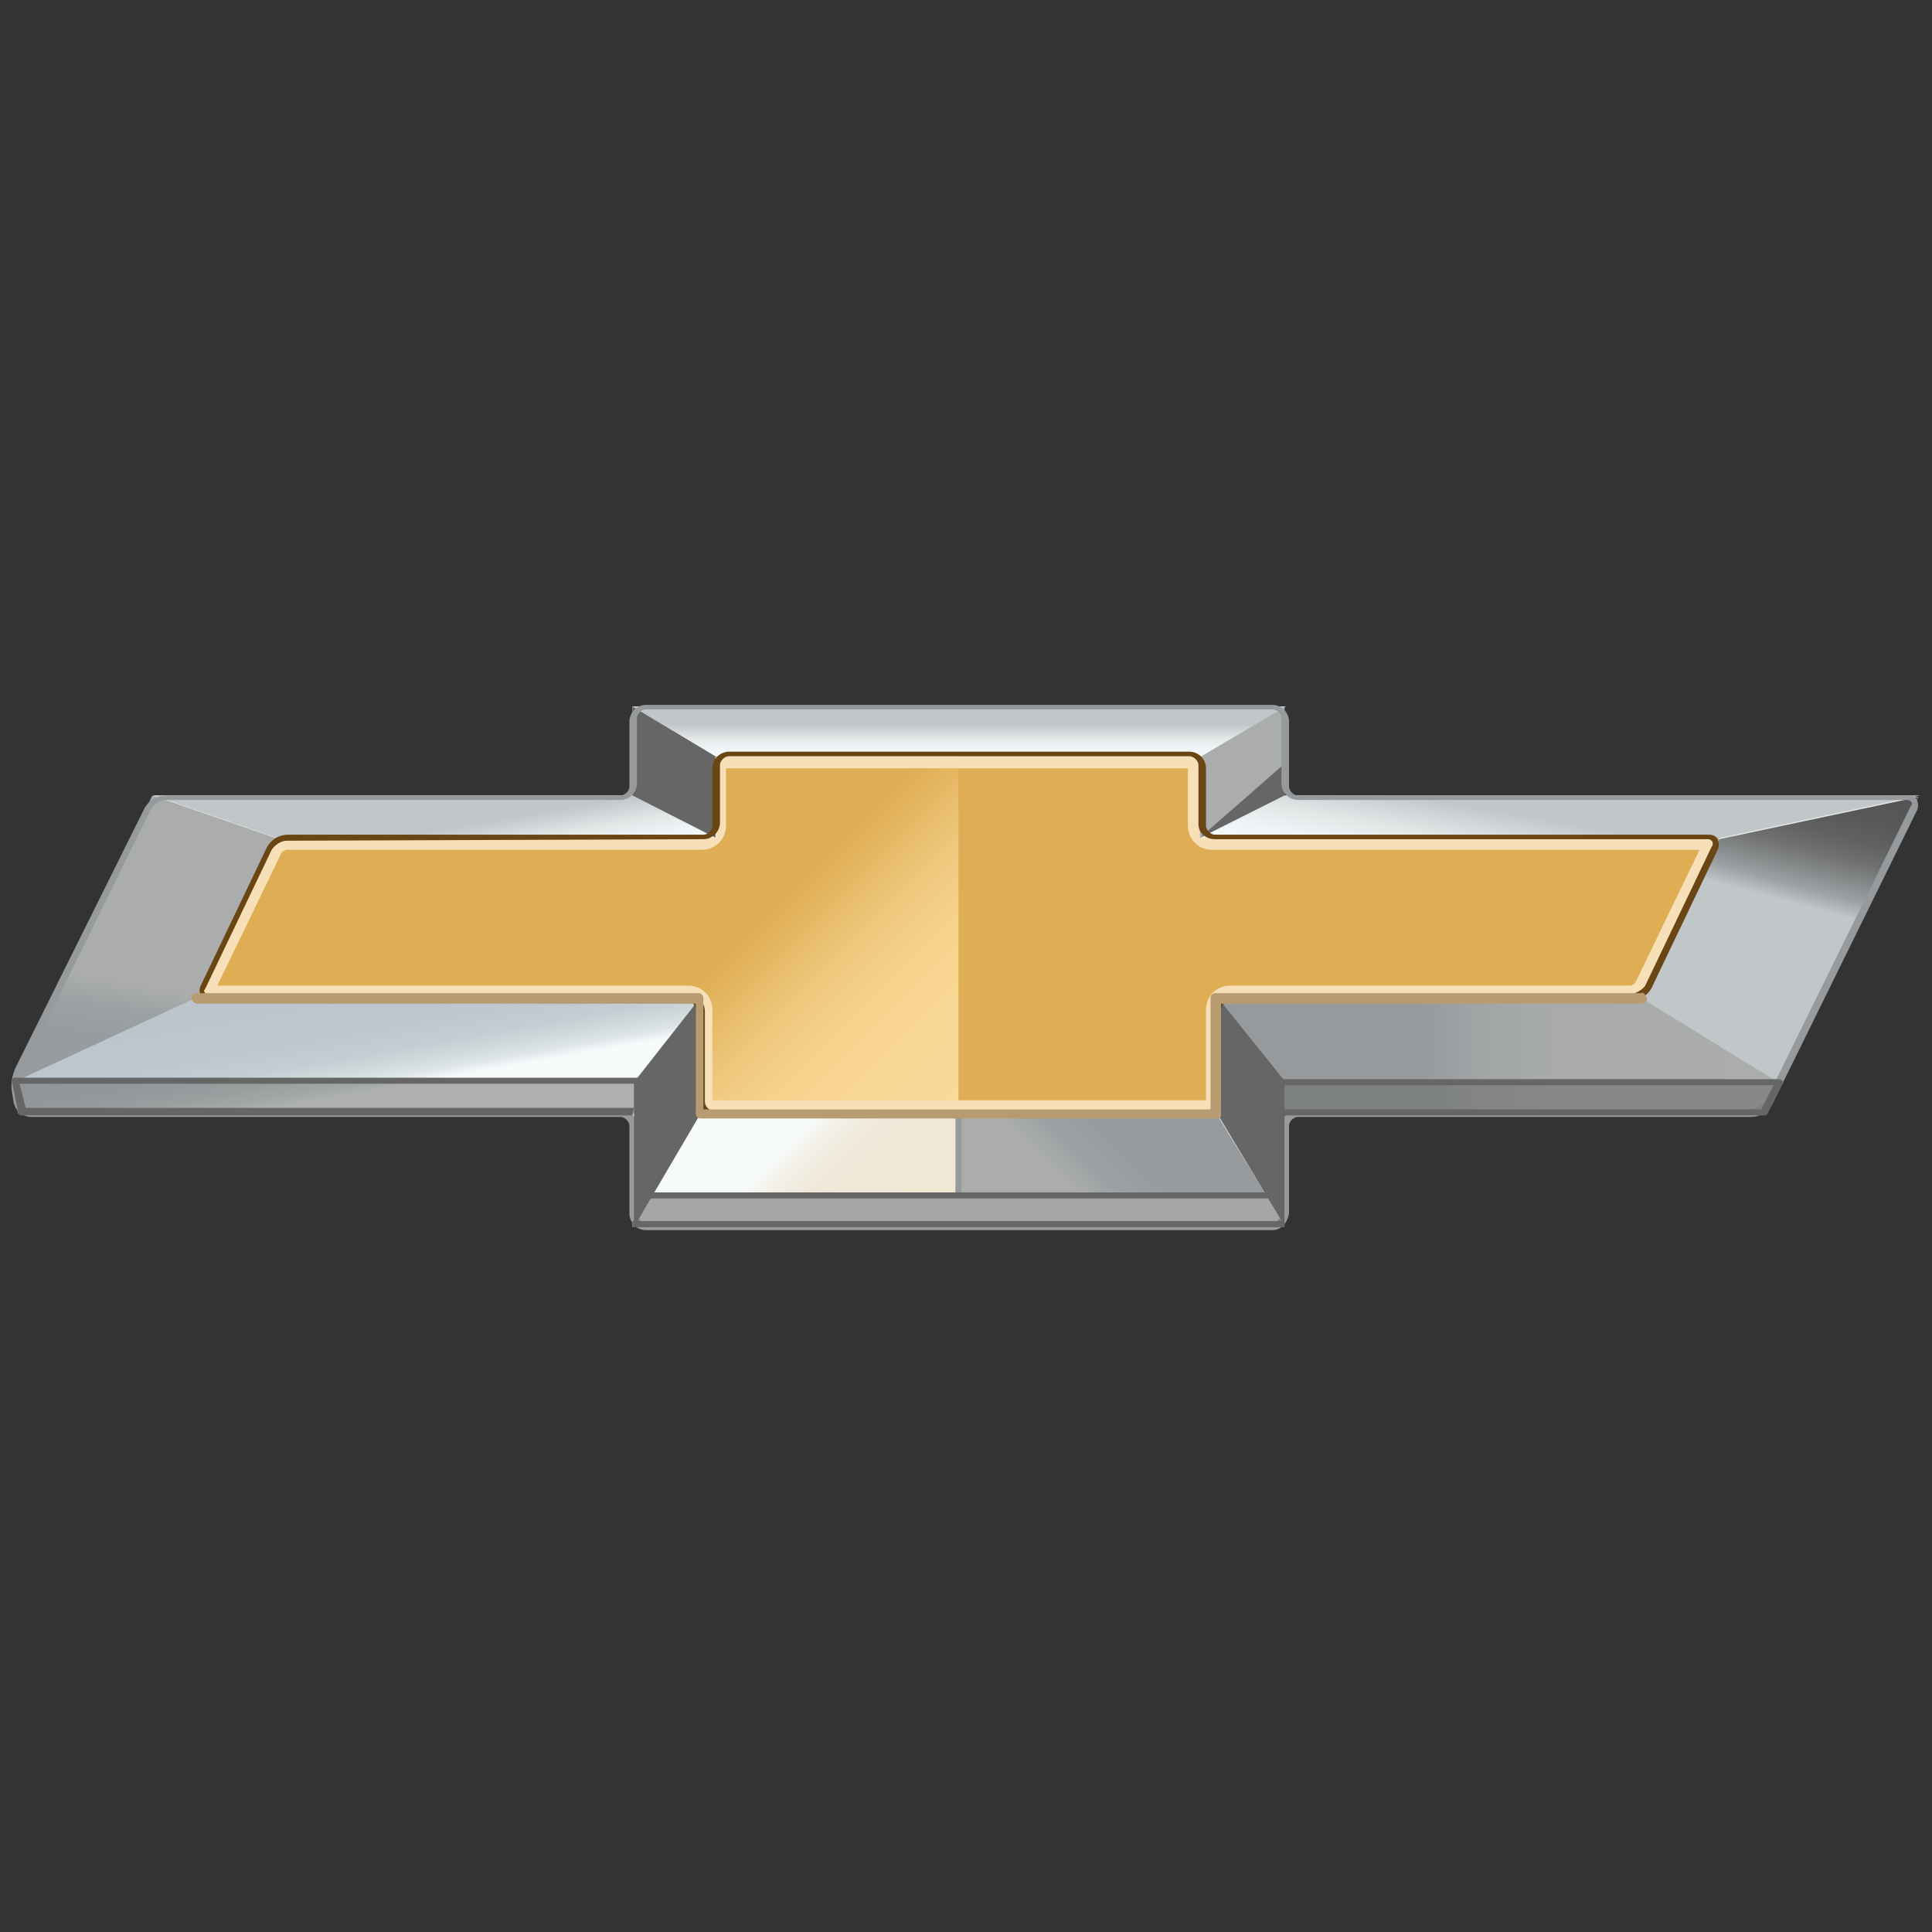 <?xml version="1.0" encoding="utf-8"?>
<!-- Generator: Adobe Illustrator 25.2.0, SVG Export Plug-In . SVG Version: 6.00 Build 0)  -->
<svg version="1.1" xmlns="http://www.w3.org/2000/svg" xmlns:xlink="http://www.w3.org/1999/xlink" x="0px" y="0px"
	 viewBox="0 0 128 128" style="enable-background:new 0 0 128 128;" xml:space="preserve">
<rect x="0" y="0" width="128" height="128" fill="#333333" stroke="none"/>
<style type="text/css">
	.st0{fill:#DFAE54;}
	.st1{fill:url(#SVGID_1_);}
	.st2{fill:#F7E0B7;}
	.st3{fill:#E7E6E6;}
	.st4{fill:url(#SVGID_2_);}
	.st5{fill:url(#SVGID_3_);}
	.st6{fill:url(#SVGID_4_);}
	.st7{fill:url(#SVGID_5_);}
	.st8{fill:url(#SVGID_6_);}
	.st9{fill:url(#SVGID_7_);}
	.st10{fill:#969A9D;}
	.st11{fill:url(#SVGID_8_);}
	.st12{fill:url(#SVGID_9_);}
	.st13{fill:#656665;}
	.st14{fill:#ABADAC;}
	.st15{fill:url(#SVGID_10_);}
	.st16{opacity:0.5;fill:#656665;enable-background:new    ;}
	.st17{fill:#694613;}
	.st18{fill:#B89B71;}
</style>
<g id="Capa_1">
	<polygon class="st0" points="113.9,55.5 79.6,55.5 79.6,50.1 47.4,50.1 47.4,55.5 18.2,55.5 13,66.1 46.4,66.1 46.4,73.8 
		80.6,73.8 80.6,66.1 108.8,66.1 	"/>
	
		<linearGradient id="SVGID_1_" gradientUnits="userSpaceOnUse" x1="26.949" y1="-77.215" x2="58.739" y2="-45.425" gradientTransform="matrix(1 0 0 1 0 124)">
		<stop  offset="0.59" style="stop-color:#DFAE54"/>
		<stop  offset="0.64" style="stop-color:#E5B762"/>
		<stop  offset="0.71" style="stop-color:#EEC77C"/>
		<stop  offset="0.8" style="stop-color:#F6D38C"/>
		<stop  offset="0.89" style="stop-color:#F9D896"/>
		<stop  offset="1" style="stop-color:#FADA99"/>
	</linearGradient>
	<polygon class="st1" points="63.5,73.8 63.5,50.1 47.4,50.1 47.4,55.5 18.2,55.5 13,66.1 46.4,66.1 46.4,73.8 	"/>
	<path class="st2" d="M78.7,50.9v3.8c0,0.9,0.7,1.6,1.6,1.6h32.3l-4.2,8.7c-0.1,0.2-0.3,0.3-0.4,0.3H81.5c-0.9,0-1.6,0.7-1.6,1.6v6
		H47.2v-6c0-0.9-0.7-1.6-1.6-1.6H14.4l4.2-8.7c0.1-0.2,0.3-0.3,0.4-0.3h27.5c0.9,0,1.6-0.7,1.6-1.6v-3.8H78.7 M78.7,50.1H48.3
		c-0.5,0-0.8,0.4-0.8,0.8v3.8c0,0.5-0.4,0.8-0.8,0.8H19c-0.5,0-1,0.3-1.2,0.7l-4.4,9.1c-0.2,0.2-0.1,0.5,0.1,0.7
		c0.1,0.1,0.2,0.1,0.3,0.1h31.7c0.5,0,0.8,0.4,0.8,0.8v6c0,0.5,0.4,0.8,0.8,0.8h32.6c0.5,0,0.8-0.4,0.8-0.8v-6
		c0-0.5,0.4-0.8,0.8-0.8H108c0.5-0.1,1-0.3,1.2-0.7l4.4-9.2c0.2-0.2,0.1-0.5-0.1-0.7c-0.1-0.1-0.2-0.1-0.3-0.1H80.5
		c-0.5,0-0.8-0.4-0.8-0.8v-3.8C79.6,50.5,79.2,50.1,78.7,50.1L78.7,50.1z"/>
	<path class="st3" d="M85.1,52.7v-5.9H41.9v5.9H10.2L0.9,71.6l0.4,2.2h40.6v7.5h43.2v-7.5h31.7l10.3-21L85.1,52.7z M108.8,66.1H80.6
		v7.7H46.4v-7.7H13l5.2-10.6h29.2v-5.4h32.1v5.4h34.4L108.8,66.1z"/>
	
		<linearGradient id="SVGID_2_" gradientUnits="userSpaceOnUse" x1="114.28" y1="-50.905" x2="120.233" y2="-73.107" gradientTransform="matrix(1 0 0 1 0 124)">
		<stop  offset="0.61" style="stop-color:#C1C6C9"/>
		<stop  offset="0.61" style="stop-color:#BEC4C7"/>
		<stop  offset="0.66" style="stop-color:#9DA1A3"/>
		<stop  offset="0.72" style="stop-color:#838687"/>
		<stop  offset="0.77" style="stop-color:#6F7071"/>
		<stop  offset="0.83" style="stop-color:#606161"/>
		<stop  offset="0.9" style="stop-color:#585858"/>
		<stop  offset="1" style="stop-color:#555454"/>
	</linearGradient>
	<path class="st4" d="M116.8,73.8l10.3-21l-13.2,2.8l-5.2,10.6L116.8,73.8z"/>
	
		<linearGradient id="SVGID_3_" gradientUnits="userSpaceOnUse" x1="80.632" y1="-54.068" x2="117.868" y2="-54.068" gradientTransform="matrix(1 0 0 1 0 124)">
		<stop  offset="0.36" style="stop-color:#969A9D"/>
		<stop  offset="0.37" style="stop-color:#989B9E"/>
		<stop  offset="0.47" style="stop-color:#A2A5A6"/>
		<stop  offset="0.61" style="stop-color:#A9ABAB"/>
		<stop  offset="1" style="stop-color:#ABADAC"/>
	</linearGradient>
	<path class="st5" d="M85.1,73.8h31.7l1-2.1l-9.1-5.6H80.6L85.1,73.8z"/>
	
		<linearGradient id="SVGID_4_" gradientUnits="userSpaceOnUse" x1="67.261" y1="-41.09" x2="78.511" y2="-52.347" gradientTransform="matrix(1 0 0 1 0 124)">
		<stop  offset="0.36" style="stop-color:#ABADAC"/>
		<stop  offset="0.37" style="stop-color:#A9ACAB"/>
		<stop  offset="0.47" style="stop-color:#9EA1A3"/>
		<stop  offset="0.61" style="stop-color:#989C9F"/>
		<stop  offset="1" style="stop-color:#969A9D"/>
	</linearGradient>
	<polygon class="st6" points="83.9,79.2 80.6,73.8 63.5,73.8 63.5,79.2 	"/>
	
		<linearGradient id="SVGID_5_" gradientUnits="userSpaceOnUse" x1="48.514" y1="-52.343" x2="59.75" y2="-41.098" gradientTransform="matrix(1 0 0 1 0 124)">
		<stop  offset="0.36" style="stop-color:#F6FAFB"/>
		<stop  offset="0.36" style="stop-color:#F7FAF9"/>
		<stop  offset="0.43" style="stop-color:#F2F0E7"/>
		<stop  offset="0.52" style="stop-color:#F0EADD"/>
		<stop  offset="0.65" style="stop-color:#F0E7D6"/>
		<stop  offset="1" style="stop-color:#F0E7D5"/>
	</linearGradient>
	<polygon class="st7" points="63.5,79.2 63.5,73.8 46.4,73.8 43.2,79.2 	"/>
	
		<linearGradient id="SVGID_6_" gradientUnits="userSpaceOnUse" x1="11.425" y1="-71.037" x2="7.561" y2="-49.115" gradientTransform="matrix(1 0 0 1 0 124)">
		<stop  offset="0.56" style="stop-color:#ABADAC"/>
		<stop  offset="0.57" style="stop-color:#A9ACAB"/>
		<stop  offset="0.64" style="stop-color:#9EA1A3"/>
		<stop  offset="0.73" style="stop-color:#989C9F"/>
		<stop  offset="1" style="stop-color:#969A9D"/>
	</linearGradient>
	<path class="st8" d="M13,66.1l5.2-10.6l-8.1-2.8l-9.3,19l0.4,2.1L13,66.1z"/>
	
		<linearGradient id="SVGID_7_" gradientUnits="userSpaceOnUse" x1="25.033" y1="-47.226" x2="22.845" y2="-59.625" gradientTransform="matrix(1 0 0 1 0 124)">
		<stop  offset="0.36" style="stop-color:#F6FAFB"/>
		<stop  offset="0.41" style="stop-color:#DFE6E9"/>
		<stop  offset="0.48" style="stop-color:#CFD8DB"/>
		<stop  offset="0.56" style="stop-color:#C3CDD2"/>
		<stop  offset="0.68" style="stop-color:#BDC7CD"/>
		<stop  offset="1" style="stop-color:#BAC5CC"/>
	</linearGradient>
	<path class="st9" d="M1.3,73.8H42l4.4-7.7H13L0.9,71.7L1.3,73.8z"/>
	<rect x="63.3" y="73.8" class="st10" width="0.4" height="5.3"/>
	
		<linearGradient id="SVGID_8_" gradientUnits="userSpaceOnUse" x1="29.621" y1="-65.374" x2="28.035" y2="-74.402" gradientTransform="matrix(1 0 0 1 0 124)">
		<stop  offset="0" style="stop-color:#F6FAFB"/>
		<stop  offset="0.1" style="stop-color:#F0F4F6"/>
		<stop  offset="0.22" style="stop-color:#E3E7E8"/>
		<stop  offset="0.34" style="stop-color:#CCD0D2"/>
		<stop  offset="0.4" style="stop-color:#C1C6C9"/>
	</linearGradient>
	<path class="st11" d="M41.9,52.7H10.2l8.1,2.8h29.2L41.9,52.7z"/>
	
		<linearGradient id="SVGID_9_" gradientUnits="userSpaceOnUse" x1="104.306" y1="-75.278" x2="102.404" y2="-64.479" gradientTransform="matrix(1 0 0 1 0 124)">
		<stop  offset="0.53" style="stop-color:#C1C6C9"/>
		<stop  offset="0.59" style="stop-color:#CCD0D2"/>
		<stop  offset="0.74" style="stop-color:#E3E7E8"/>
		<stop  offset="0.88" style="stop-color:#F0F4F6"/>
		<stop  offset="1" style="stop-color:#F6FAFB"/>
	</linearGradient>
	<path class="st12" d="M79.6,55.5h34.4l13.2-2.8h-42L79.6,55.5z"/>
	<path class="st13" d="M41.9,46.8v5.9l5.5,2.8v-5.4L41.9,46.8z"/>
	<path class="st14" d="M85.1,52.7v-5.9l-5.6,3.3v5.4L85.1,52.7z"/>
	<path class="st13" d="M85.1,52.7v-2.1l-5.6,4.9L85.1,52.7z"/>
	
		<linearGradient id="SVGID_10_" gradientUnits="userSpaceOnUse" x1="63.523" y1="-73.915" x2="63.523" y2="-77.199" gradientTransform="matrix(1 0 0 1 0 124)">
		<stop  offset="0" style="stop-color:#F6FAFB"/>
		<stop  offset="0.16" style="stop-color:#F0F4F6"/>
		<stop  offset="0.35" style="stop-color:#E3E7E8"/>
		<stop  offset="0.55" style="stop-color:#CCD0D2"/>
		<stop  offset="0.64" style="stop-color:#C1C6C9"/>
	</linearGradient>
	<path class="st15" d="M47.4,50.1h32.2l5.6-3.3H41.9L47.4,50.1z"/>
	<path class="st10" d="M84.3,81.5H42.8c-0.6,0-1.1-0.5-1.1-1.1v-5.8c0-0.3-0.3-0.6-0.6-0.6H2.1c-0.6,0-1.1-0.4-1.2-1l-0.1-0.6
		c-0.1-0.6,0-1.1,0.2-1.6l8.6-17.3c0.3-0.5,0.8-0.8,1.4-0.8h30.1c0.3,0,0.6-0.3,0.6-0.6v-4.3c0-0.6,0.5-1.1,1.1-1.1h41.5
		c0.6,0,1.1,0.5,1.1,1.1v4.3c0,0.3,0.3,0.6,0.6,0.6h40.4c0.3,0,0.5,0.1,0.6,0.3c0.1,0.2,0.1,0.5,0,0.7l-9.6,19.5
		c-0.3,0.5-0.8,0.8-1.4,0.8H86c-0.3,0-0.6,0.3-0.6,0.6v5.8C85.3,81,84.9,81.5,84.3,81.5C84.3,81.5,84.3,81.5,84.3,81.5z M11,53
		c-0.4,0-0.8,0.3-1,0.6L1.5,70.9c-0.2,0.5-0.3,1-0.2,1.4l0.1,0.6c0.1,0.4,0.4,0.6,0.8,0.6h38.9c0.6,0,1.1,0.5,1.1,1.1v5.8
		c0,0.3,0.3,0.6,0.6,0.6h41.5c0.3,0,0.6-0.3,0.6-0.6v-5.8c0-0.6,0.5-1.1,1.1-1.1l0,0h30c0.4-0.1,0.8-0.3,1-0.6l9.6-19.5l0.2,0.1
		l-0.2-0.1c0.1-0.1,0.1-0.2,0-0.3s-0.2-0.1-0.3-0.1H86c-0.6,0-1.1-0.5-1.1-1.1v-4.3c0-0.3-0.3-0.6-0.6-0.6H42.8
		c-0.3,0-0.6,0.3-0.6,0.6v4.3c0,0.6-0.5,1.1-1.1,1.1H11z"/>
	<path class="st16" d="M0.9,71.7h42.3l-1.2,2.1H1.3L0.9,71.7z"/>
	<path class="st13" d="M46.4,73.8v-7.7l-4.4,5.6v9.6L46.4,73.8z"/>
	<path class="st13" d="M41.9,73.9H1.4c-0.1,0-0.2-0.1-0.2-0.2l-0.4-2c0-0.1,0-0.1,0-0.2c0.1-0.1,0.1-0.1,0.2-0.1h44v0.4H1.3l0.4,1.6
		H42L41.9,73.9L41.9,73.9z"/>
	<path class="st16" d="M117.8,71.7h-34l1.2,2.1h31.7L117.8,71.7z"/>
	<path class="st13" d="M85.1,81.2v-9.6l-4.5-5.6v7.7L85.1,81.2z"/>
	<path class="st13" d="M116.8,73.9H85.1c-0.1,0-0.2-0.1-0.2-0.2c0-0.1,0.1-0.2,0.2-0.2h31.6l0.8-1.6H82.1c-0.1,0-0.2-0.1-0.2-0.2
		c0-0.1,0.1-0.2,0.2-0.2h35.8c0.1,0,0.2,0.1,0.2,0.1c0.1,0.1,0.1,0.2,0,0.2l-1,2C117,73.9,116.9,73.9,116.8,73.9z"/>
	<path class="st16" d="M84.1,79.2H43l-1.1,2.1h43.2L84.1,79.2z"/>
	<rect x="41.9" y="80.9" class="st13" width="43.2" height="0.4"/>
	<rect x="43" y="79" class="st13" width="41.4" height="0.4"/>
	<path class="st17" d="M79.8,74H47.2c-0.6,0-1.1-0.5-1.1-1.1v-6c0-0.3-0.3-0.6-0.6-0.6l0,0H13.9c-0.3,0-0.5-0.1-0.6-0.3
		c-0.1-0.2-0.1-0.5,0-0.7l4.4-9.2c0.3-0.5,0.8-0.8,1.4-0.8h27.5c0.3,0,0.6-0.3,0.6-0.6v-3.8c0-0.6,0.5-1.1,1.1-1.1h30.5
		c0.6,0,1.1,0.5,1.1,1.1v3.8c0,0.3,0.3,0.6,0.6,0.6h32.7c0.3,0,0.5,0.1,0.6,0.3s0.1,0.5,0,0.7l-4.4,9.2c-0.3,0.5-0.8,0.8-1.4,0.8
		H81.5c-0.3,0-0.6,0.3-0.6,0.6l0,0v6C80.8,73.5,80.4,74,79.8,74L79.8,74z M19,55.7c-0.4,0-0.8,0.3-1,0.6l-4.4,9.2
		c-0.1,0.1-0.1,0.2,0,0.3c0.1,0.1,0.2,0.2,0.3,0.1h31.7c0.6,0,1.1,0.5,1.1,1.1v6c0,0.3,0.3,0.6,0.6,0.6h32.6c0.3,0,0.6-0.3,0.6-0.6
		v-6c0-0.6,0.5-1.1,1.1-1.1H108c0.4-0.1,0.8-0.3,1-0.6l4.4-9.2c0.1-0.1,0.1-0.3,0-0.4c-0.1-0.1-0.2-0.1-0.3-0.1H80.5
		c-0.6,0-1.1-0.4-1.1-1v-0.1v-3.8c0-0.3-0.3-0.6-0.6-0.6H48.3c-0.3,0-0.6,0.3-0.6,0.6v3.8c0,0.6-0.5,1.1-1.1,1.1L19,55.7z"/>
	<path class="st18" d="M80.6,74.1H46.4c-0.2,0-0.3-0.2-0.3-0.3v-7.3H13c-0.2-0.1-0.3-0.2-0.3-0.4c0-0.2,0.1-0.3,0.3-0.3h33.3
		c0.2,0,0.3,0.2,0.3,0.3l0,0v7.4h33.6v-7.4c0-0.2,0.2-0.3,0.3-0.3l0,0h28.2c0.2-0.1,0.3,0.1,0.4,0.3c0.1,0.2-0.1,0.3-0.3,0.4
		c-0.1,0-0.1,0-0.1,0H80.9v7.4C80.9,74,80.8,74.1,80.6,74.1z"/>
</g>
<g id="Capa_2">
</g>
</svg>
